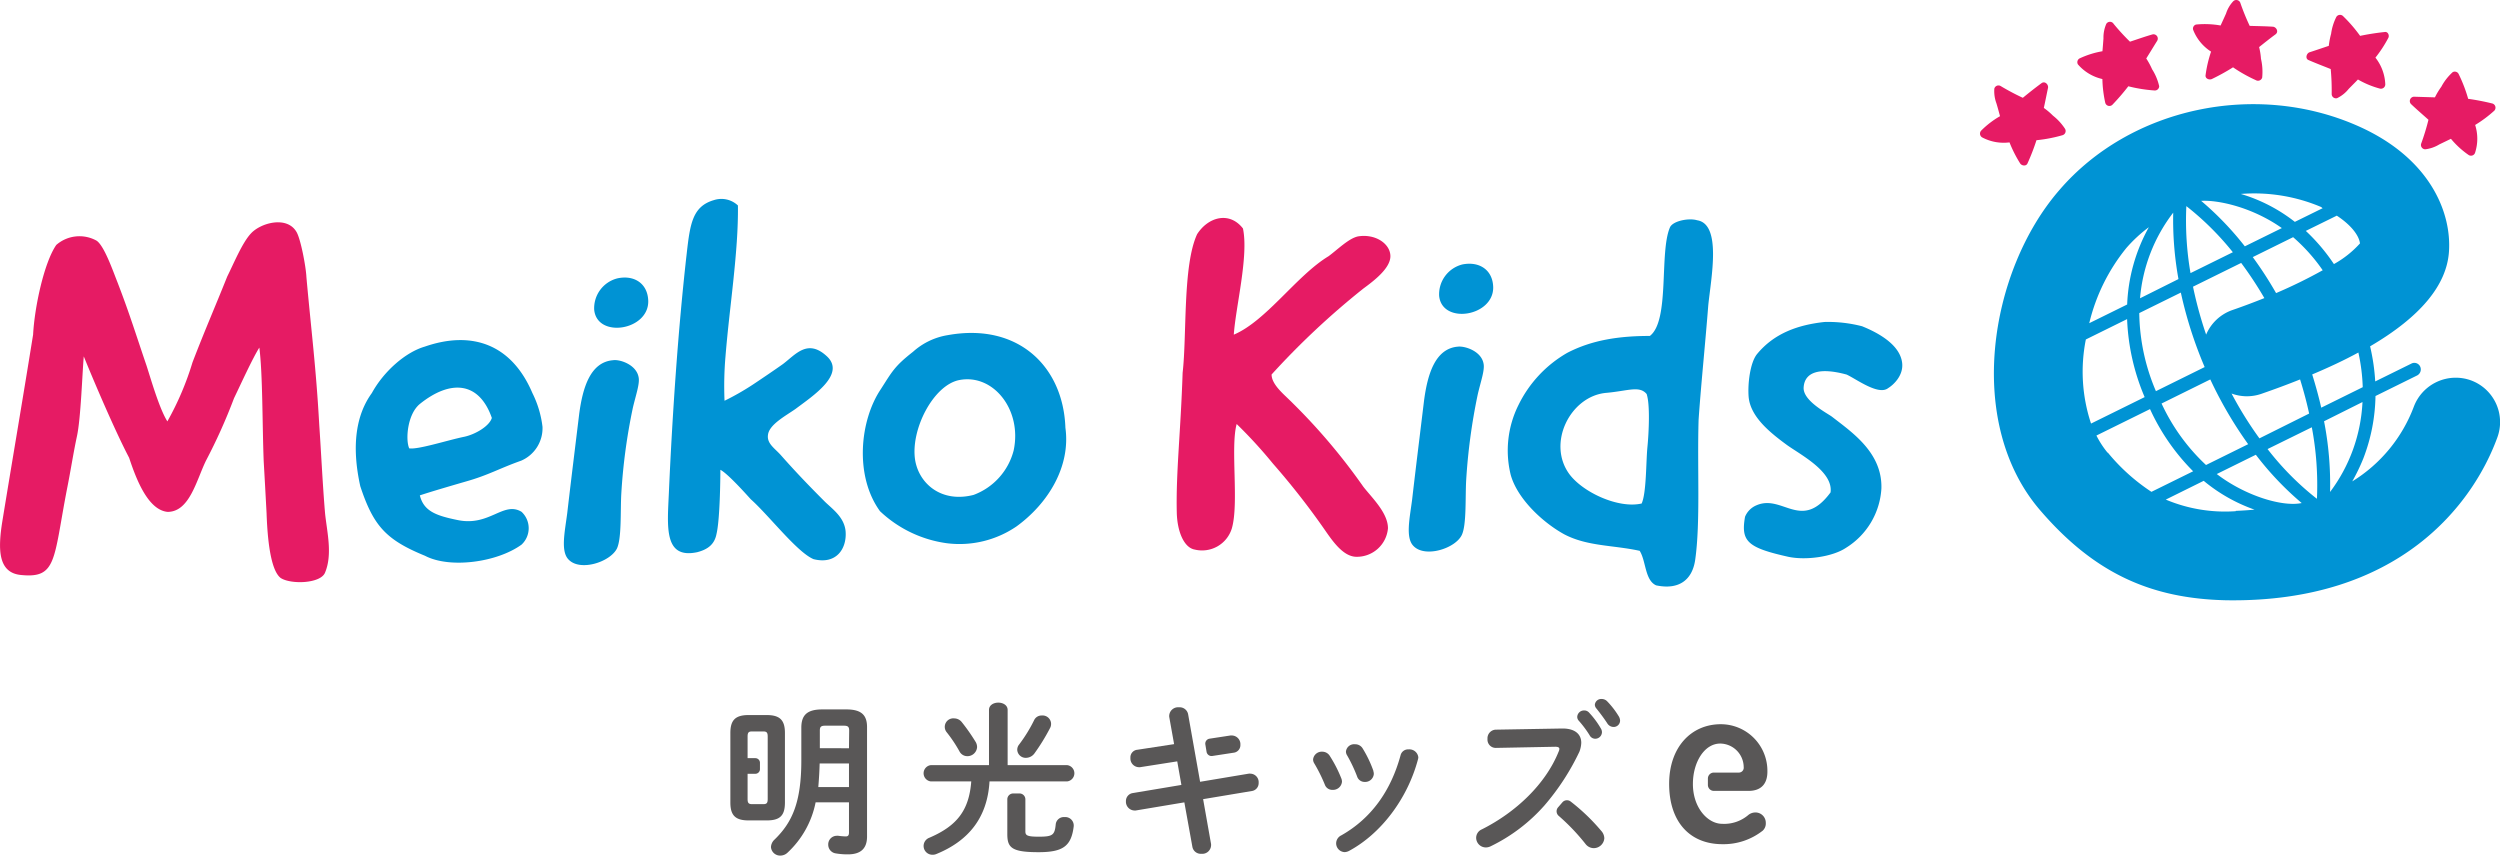 <svg xmlns="http://www.w3.org/2000/svg" width="390.32" height="133.58"><defs><style>.cls-1{fill:#595757}.cls-2{fill:#e61b64}.cls-3{fill:#0093d4}</style></defs><g id="レイヤー_2" data-name="レイヤー 2"><g id="レイヤー_1-2" data-name="レイヤー 1"><path class="cls-1" d="M209.44 121.59a1.48 1.48 0 01.08.46 1.4 1.4 0 01-1.48 1.27 1.22 1.22 0 01-1.19-.8 24.74 24.74 0 00-1.66-3.34 1.16 1.16 0 01-.18-.62 1.36 1.36 0 011.43-1.2 1.38 1.38 0 011.19.68 20.1 20.1 0 011.81 3.55zm10.49-4.59a1.4 1.4 0 011.51 1.24 1.52 1.52 0 01-.06.34c-1.63 6.12-5.75 11.56-10.72 14.25a1.63 1.63 0 01-.73.21 1.38 1.38 0 01-1.32-1.38 1.4 1.4 0 01.81-1.24c4.63-2.62 7.72-6.89 9.25-12.51a1.21 1.21 0 011.26-.91zm-5.51 3.39a1.55 1.55 0 01.07.45 1.35 1.35 0 01-1.42 1.24 1.22 1.22 0 01-1.19-.86 23.25 23.25 0 00-1.56-3.29 1.09 1.09 0 01-.18-.59 1.28 1.28 0 011.4-1.14 1.35 1.35 0 011.22.67 18.22 18.22 0 011.66 3.47zm-26.04-3a.79.79 0 00.89.64l3.33-.51a1.19 1.19 0 001.06-1.24 1.36 1.36 0 00-1.32-1.45.9.9 0 00-.23 0l-3.27.5a.78.78 0 00-.65.91z"/><path class="cls-1" d="M195.22 120.79a1.14 1.14 0 00-.26 0l-7.59 1.27-1.87-10.54a1.34 1.34 0 00-1.42-1.09 1.39 1.39 0 00-1.53 1.24 1.14 1.14 0 000 .26l.76 4.25-5.75.88a1.19 1.19 0 00-1.07 1.27 1.36 1.36 0 001.27 1.45 1 1 0 00.24 0l5.8-.91.65 3.68-7.59 1.27a1.25 1.25 0 00-1.07 1.27 1.37 1.37 0 001.3 1.45.61.61 0 00.23 0l7.59-1.27 1.25 6.92a1.33 1.33 0 001.42 1.11 1.37 1.37 0 001.5-1.27 1.18 1.18 0 000-.26l-1.24-7 7.61-1.27a1.24 1.24 0 001.06-1.27 1.33 1.33 0 00-1.29-1.44zm-63.08-10.03h-3.76c-2.36 0-3.27.88-3.27 2.85v5.1c0 6.51-1.4 9.67-4.17 12.36a1.7 1.7 0 00-.57 1.17 1.43 1.43 0 001.48 1.34 1.63 1.63 0 001.11-.46 14.58 14.58 0 004.38-7.85h5.21V130c0 .44-.18.59-.49.59a10.08 10.08 0 01-1.17-.1.77.77 0 00-.26 0 1.34 1.34 0 00-1.32 1.38 1.37 1.37 0 001.19 1.37 10.65 10.65 0 001.87.15c1.84 0 3-.75 3-2.79v-16.99c.03-1.97-.88-2.85-3.23-2.85zm.41 12.12h-4.79c.1-1.21.18-2.43.21-3.68h4.58zm0-6.06H128v-2.75c0-.59.18-.77.85-.77h2.88c.67 0 .85.18.85.77z"/><path class="cls-1" d="M122.55 125.29v-10.85c0-2-.78-2.8-2.85-2.8h-2.82c-2.08 0-2.85.8-2.85 2.8v10.85c0 2 .77 2.8 2.85 2.8h2.82c2.05 0 2.85-.72 2.85-2.8zm-2.69-7.12v6.58c0 .62-.16.8-.68.8h-1.79c-.57 0-.67-.28-.67-.8v-3.94h1.21a.72.72 0 00.72-.72v-1a.72.72 0 00-.72-.72h-1.21V115c0-.62.16-.8.67-.8h1.79c.52 0 .68.18.68.8zm46.34 9.4a1.27 1.27 0 00-1.37 1.12c-.16 1.71-.49 1.94-2.67 1.94-1.81 0-2.07-.21-2.07-.83v-5a.92.92 0 00-.91-.92h-1a.92.92 0 00-.91.92v5.43c0 2.12.68 2.82 4.87 2.82 3.79 0 5.13-.91 5.5-4.07v-.15a1.32 1.32 0 00-1.44-1.26zm-6.01-9.25a1.66 1.66 0 001.3-.67 31.42 31.42 0 002.43-3.94 1.33 1.33 0 00-1.27-2 1.28 1.28 0 00-1.19.72 23.29 23.29 0 01-2.33 3.79 1.3 1.3 0 00-.31.85 1.32 1.32 0 001.37 1.25zm-10.39-1.01a1.37 1.37 0 001.22.75 1.51 1.51 0 001.53-1.42 1.59 1.59 0 00-.26-.86 29.4 29.4 0 00-2.1-3 1.53 1.53 0 00-1.22-.62 1.33 1.33 0 00-1.16 2.17 21.49 21.49 0 011.99 2.98z"/><path class="cls-1" d="M166.62 122a1.28 1.28 0 000-2.54h-9.3v-8.62c0-.75-.73-1.14-1.46-1.14s-1.45.39-1.45 1.14v8.62h-9.09a1.28 1.28 0 000 2.54h6.32c-.34 4.54-2.25 6.95-6.53 8.79a1.37 1.37 0 00.47 2.66 1.45 1.45 0 00.65-.13c4.87-2 7.93-5.54 8.26-11.32zm79.97-4.64a4.32 4.32 0 00.29-1.39c0-1.35-1-2.23-2.91-2.23h-.15l-10.31.18a1.35 1.35 0 00-1.27 1.45 1.29 1.29 0 001.29 1.4l9.28-.18c.44 0 .65.1.65.34a1 1 0 01-.11.41c-2 5-6.58 9.43-12 12.15a1.44 1.44 0 00-.88 1.32 1.52 1.52 0 001.5 1.5 1.69 1.69 0 00.76-.18 26.73 26.73 0 008.43-6.41 37.28 37.28 0 005.43-8.36zm1.58-2.59a1 1 0 00.88.57 1.05 1.05 0 001.06-1 1.11 1.11 0 00-.18-.62 13.42 13.42 0 00-1.81-2.44 1 1 0 00-.78-.36 1.06 1.06 0 00-1.09 1 .9.9 0 00.21.57 16.63 16.63 0 011.71 2.28zm4.54-2.97a13.18 13.18 0 00-1.79-2.31 1.2 1.2 0 00-.86-.36 1 1 0 00-1.06.9.93.93 0 00.23.57c.55.68 1.19 1.53 1.71 2.33a1.17 1.17 0 001 .57 1 1 0 001-1 1.4 1.4 0 00-.23-.7zm-8.78 13.47l-.69.8a.94.94 0 00.13 1.32 32.45 32.45 0 014.2 4.41 1.63 1.63 0 001.25.62 1.66 1.66 0 001.66-1.56 1.81 1.81 0 00-.5-1.16 30.9 30.9 0 00-4.77-4.57.94.94 0 00-1.28.14zm30.07 1.58a1.74 1.74 0 00-1.07.42 5.8 5.8 0 01-4.05 1.35c-2.25 0-4.57-2.5-4.57-6.21 0-3.47 1.83-6.32 4.26-6.32a3.71 3.71 0 013.67 3.67.76.76 0 01-.8.86h-3.86a.93.93 0 00-.93.93v1a.93.93 0 00.93.93H273c1.86 0 2.94-1 2.94-3a7.28 7.28 0 00-7.27-7.41c-4.61 0-8.07 3.57-8.07 9.31 0 6 3.29 9.42 8.31 9.42a9.89 9.89 0 006.3-2.11 1.52 1.52 0 00.48-1.21 1.61 1.61 0 00-1.69-1.63z"/><path class="cls-2" d="M36.53 62.19a86.43 86.43 0 01-4.37 9.73c-1.51 3.09-2.56 8-6 8-3-.3-4.83-4.9-6-8.45-2.11-4-5.5-11.91-7.08-15.83-.23 2.57-.46 9.65-1.06 12.44s-1 5.51-1.58 8.37c-2.1 10.92-1.57 13.86-7.08 13.33-3.69-.3-3.69-4-3-8.36C2 71.39 3.51 62.57 5.17 52.24c.23-4.37 1.74-11.31 3.62-14a5.5 5.5 0 016.26-.68c1.2.75 2.56 4.67 3.31 6.56 1.89 4.9 2.87 8.14 4.53 13 .68 2.11 2 6.71 3.24 8.67a45.65 45.65 0 003.92-9.2c2-5.2 3.47-8.52 5.43-13.42 1-2 2.34-5.27 3.69-6.71 1.51-1.66 5.58-2.79 7.09-.3.68 1.06 1.51 5.51 1.58 7.09.76 8.44 1.51 14.17 2 23 .3 4.37.53 9.35.91 13.87.3 2.94 1.2 6.41 0 9.28-.68 1.73-5.36 1.88-6.94.83-1.28-1-2-4.53-2.19-10.11-.15-2.79-.3-5.57-.45-8.14-.22-5.73-.15-13.64-.68-17.71-1.09 1.73-2.9 5.73-3.96 7.92z"/><path class="cls-3" d="M71.43 81.19c5 1.06 7.16-3 10-1.28a3.5 3.5 0 010 5.12c-3.84 2.79-11.23 3.77-15.08 1.74-6.1-2.49-8.06-4.68-10.1-10.86-1.43-6.48-.6-11.23 1.81-14.55C59.9 58 63.29 55 66.31 54.12c7.39-2.56 13.57-.37 16.81 7.24a16 16 0 011.58 5.28 5.52 5.52 0 01-3.32 5.28c-3.39 1.2-5.12 2.26-8.59 3.24-2.34.68-5.43 1.58-7.24 2.18.61 2.49 2.57 3.17 5.88 3.85zM63.89 70c1.36.23 6-1.28 8.6-1.81 1.73-.37 3.92-1.66 4.3-2.94-2-5.73-6.49-6-11.24-2.18-1.96 1.61-2.26 5.6-1.66 6.93zM99.7 58.87c.23 1-.45 2.87-.9 4.83A90.58 90.58 0 0097 77.12c-.15 2.71.07 6.93-.68 8.52-1.06 2.11-5.73 3.62-7.54 1.73-1.28-1.28-.6-4.3-.22-7.24.6-5.2 1.28-10.63 1.88-15.6.53-3.85 1.66-8 5.28-8.29 1.04-.16 3.61.67 3.98 2.63zM101.21 47c.08 4.6-8 5.88-8.44 1.36a4.81 4.81 0 013.62-4.9c2.61-.57 4.75.79 4.82 3.54zm12.06 8.63a54.18 54.18 0 00-.15 6.94 40.27 40.27 0 004.37-2.49c1.14-.75 3.7-2.49 4.75-3.24 2-1.51 3.85-4 6.86-1.21s-2.18 6.18-4.9 8.22c-1.51 1.06-4.07 2.41-4.29 4-.23 1.43 1.09 2.15 2.09 3.31 2.34 2.64 4.37 4.75 6.86 7.24 1.28 1.21 2.94 2.41 3.16 4.52.23 2.72-1.43 5.28-5 4.38-2.56-1.06-7-6.86-9.8-9.35-.22-.23-3.54-4-4.75-4.6 0 1.51-.07 7.76-.6 10-.3 1.58-1.28 2.41-3 2.86-5.27 1.13-4.67-4-4.44-9.27.52-11.84 1.43-25.48 2.79-37.4.52-4.59.9-7.31 4.22-8.29a3.76 3.76 0 013.77.83c.1 7.19-1.33 15.92-1.94 23.55zm53.07 11.16c.83 6-2.64 11.76-7.61 15.38a15.77 15.77 0 01-10.93 2.64 18.89 18.89 0 01-10.41-5c-4-5.51-3.16-14.18.15-19.08 1.74-2.71 2.11-3.54 5-5.8a10.65 10.65 0 015.46-2.61c10.88-1.96 18 4.82 18.34 14.47zM152 77.27a10.08 10.08 0 006.26-6.94c1.35-6.33-3.17-12-8.45-11-4.07.75-7.69 7.76-6.93 12.51.62 3.7 4.12 6.71 9.12 5.43z"/><path class="cls-2" d="M207.43 40c1.43-1.06 3.16-2.79 4.59-3.09 2.79-.45 5.06 1.2 5.06 3.09s-2.57 3.84-4.22 5.05a122.6 122.6 0 00-14.33 13.42c0 1.13 1 2.26 2.11 3.32A94.46 94.46 0 01212.86 76c1.35 1.73 3.84 4.07 3.84 6.48a4.87 4.87 0 01-5 4.45c-2-.07-3.62-2.41-4.82-4.14a116.87 116.87 0 00-8.14-10.41 73.49 73.49 0 00-5.66-6.18c-1 3.62.38 12.36-.75 16.28a4.86 4.86 0 01-5.81 3.32c-1.66-.3-2.71-2.79-2.79-5.73-.15-6.26.61-12.59.91-21.86.68-5.81 0-16.74 2.26-21.64 1.73-2.71 5.05-3.62 7.16-.9.91 4.29-1.13 12.21-1.43 16.58 5.07-2.14 9.82-9.25 14.8-12.25z"/><path class="cls-3" d="M231.62 56.75c.23 1-.45 2.86-.9 4.82A92.11 92.11 0 00228.91 75c-.15 2.71.07 6.94-.68 8.52-1 2.11-5.73 3.62-7.54 1.73-1.28-1.28-.6-4.29-.22-7.23.6-5.21 1.28-10.63 1.88-15.61.53-3.84 1.66-8 5.28-8.29 1.05-.12 3.62.67 3.99 2.63zm1.51-11.92c.08 4.6-8 5.88-8.44 1.36a4.81 4.81 0 013.62-4.9c2.63-.53 4.75.83 4.82 3.54zM256 86c-4.14-.91-8.14-.68-11.76-2.57-3.31-1.81-7.31-5.5-8.37-9.27a15.89 15.89 0 011.21-10.93 19 19 0 017.61-8.14c3.85-2 8.07-2.64 12.9-2.64 3.16-2.41 1.43-13.12 3.16-17 .53-1 3-1.44 4.22-1.06 3.85.6 2.19 8.9 1.74 13.27-.45 5.8-1.13 12.36-1.51 17.87-.23 7.61.3 16-.53 21.86-.45 3.17-2.56 4.75-6.1 4C256.8 90.6 257 87.58 256 86zm1.13-24.43c-1.13-1.43-2.93-.53-6.4-.23-5.58.53-9.28 7.92-5.66 12.75 2.19 2.86 7.69 5.35 11.24 4.52.75-1.66.67-6.48.9-8.82s.42-6.64-.11-8.22zm33.6-10.63c3 1.21 5.95 3.09 6.25 5.73.23 2-1.43 3.47-2.18 3.92-1.51 1.21-5-1.43-6.49-2.11-4.14-1.13-6.55-.45-6.71 2-.15 2.11 3.77 4.07 4.45 4.6 3.09 2.41 7.84 5.58 7.69 11.16a11.68 11.68 0 01-5.5 9.27c-2.11 1.43-6.26 2-9 1.43-6.41-1.43-7.47-2.41-6.79-6.26a3.29 3.29 0 011.81-1.8c4.07-1.74 7 4.14 11.54-2 .45-3.24-4.68-5.88-6.79-7.39-2.56-1.88-5.73-4.37-6-7.54-.16-2 .22-5.27 1.28-6.63 2.71-3.32 6.48-4.6 10.55-5.05a21.18 21.18 0 015.89.67z"/><path class="cls-2" d="M354.86 4.17c-1.21-.08-2.42-.09-3.62-.13a35.39 35.39 0 01-1.45-3.56.67.67 0 00-1.11-.29 5 5 0 00-1.13 1.92c-.28.63-.57 1.25-.85 1.87a14.1 14.1 0 00-3.83-.15.66.66 0 00-.46.82 7.09 7.09 0 002.8 3.41 19.39 19.39 0 00-.86 3.69c-.07.55.61.78 1 .58a32.81 32.81 0 003.29-1.82 22.82 22.82 0 003.55 2 .68.68 0 001-.4 9 9 0 00-.19-2.94 10.15 10.15 0 00-.29-1.82c.86-.68 1.71-1.37 2.58-2 .53-.43.08-1.15-.43-1.18zm-19.77 4.96c.57-.91 1.13-1.84 1.7-2.75a.67.67 0 00-.75-1c-1.18.34-2.33.75-3.49 1.13A33.87 33.87 0 01330 3.73a.67.67 0 00-1.15 0 5.36 5.36 0 00-.44 2.27c-.05.67-.1 1.34-.16 2a14 14 0 00-3.59 1.13.68.68 0 00-.24.92 7.1 7.1 0 003.82 2.29 19.29 19.29 0 00.45 3.71.67.67 0 001.12.3 35.55 35.55 0 002.48-2.88 23.15 23.15 0 004.15.66.68.68 0 00.67-.67 8.39 8.39 0 00-1.11-2.65 11.48 11.48 0 00-.91-1.68zm-14.56 8.93a10.9 10.9 0 00-1.43-1.21c.22-1 .43-2.08.65-3.12.11-.51-.47-1.13-1-.75-1 .73-2 1.53-2.93 2.29a36.65 36.65 0 01-3.45-1.83.67.67 0 00-1 .4 5.5 5.5 0 00.33 2.3c.2.66.38 1.33.56 2a13.89 13.89 0 00-2.94 2.25.69.69 0 00.13 1.05 7.17 7.17 0 004.29.79 19.8 19.8 0 001.66 3.28c.24.38.94.49 1.15 0a33.82 33.82 0 001.4-3.62 22.56 22.56 0 004.06-.78.68.68 0 00.4-1 8.58 8.58 0 00-1.88-2.05zm68.56-1.91a36.81 36.81 0 00-3.74-.72 23 23 0 00-1.51-3.92.67.67 0 00-.91-.24 8.37 8.37 0 00-1.77 2.27 11.52 11.52 0 00-1 1.66l-3.27-.1a.68.68 0 00-.47 1.14c.89.85 1.82 1.64 2.73 2.46a35.82 35.82 0 01-1.15 3.76.68.68 0 00.65.85 5.46 5.46 0 002.19-.76l1.82-.88a13.63 13.63 0 002.78 2.54.67.67 0 001-.4 7.09 7.09 0 000-4.3 19.11 19.11 0 003-2.24.68.68 0 00-.35-1.12zM372.31 5a38.11 38.11 0 00-3.83.6 22.8 22.8 0 00-2.7-3.12.68.68 0 00-1 .14 8.34 8.34 0 00-.83 2.66 12.22 12.22 0 00-.36 1.88c-1 .33-2 .68-3 1-.49.16-.72 1-.16 1.22 1.15.5 2.31.94 3.46 1.4a36.51 36.51 0 01.15 3.91.67.67 0 00.84.64 5.25 5.25 0 001.81-1.44c.48-.5 1-1 1.45-1.48a14.07 14.07 0 003.42 1.42.68.68 0 00.85-.65A7.17 7.17 0 00370.87 9a19.51 19.51 0 002-3.06c.22-.37-.02-1.04-.56-.94z"/><path class="cls-3" d="M385.77 59.38a7 7 0 00-8.91 4.13 23.33 23.33 0 01-9.61 11.65 29.41 29.41 0 001.75-3.63 28.33 28.33 0 001.88-9.7l6.5-3.21a1.06 1.06 0 00.48-1.38 1 1 0 00-1.32-.5l-5.7 2.81a32.23 32.23 0 00-.8-5.48c7.8-4.57 11.94-9.5 12.31-14.74.44-6.27-3.06-14.73-14.21-19.66-15.94-7.06-35.54-2.87-46.61 10-10.95 12.6-14.83 36.33-2.96 50.05 8.37 9.71 17.17 13.77 29.12 14 27 .38 38.44-15.12 42.2-25.38a6.94 6.94 0 00-4.12-8.96zM337.48 63l7.61-3.76A62.94 62.94 0 00351 69.35l-6.58 3.25a30.82 30.82 0 01-6.94-9.6zm-11.82-10l6.44-3.18A34.28 34.28 0 00334.84 62l-8.37 4.13a25.68 25.68 0 01-.81-13.13zm8.34-4.12l6.49-3.2a64.84 64.84 0 003.72 11.63l-7.61 3.76a31.87 31.87 0 01-2.6-12.19zm28.61-6.67a77.32 77.32 0 01-7.25 3.55 59 59 0 00-3.64-5.62l6.3-3.11a27.47 27.47 0 014.63 5.18zm-.91 35.64a44 44 0 01-7.67-7.74l6.91-3.4a48.55 48.55 0 01.8 11.14zm-8.94-9.41a57.36 57.36 0 01-4.35-7 6.9 6.9 0 004.62.06c2.14-.74 4.16-1.49 6.08-2.26q.87 2.81 1.41 5.33zm-11.41-36.26a44.45 44.45 0 017.26 7.2L342 42.64a48.46 48.46 0 01-.65-10.46zm8.56 8.87a58.13 58.13 0 013.62 5.49c-1.57.63-3.23 1.26-5 1.87a6.92 6.92 0 00-4.09 3.83 61.33 61.33 0 01-2.05-7.48zm.57-2.59a47.93 47.93 0 00-6.82-7.1c2.68-.16 8 1 12.6 4.25zm-10.36 5.11l-6 3a25.4 25.4 0 015.18-13.37 51.8 51.8 0 00.82 10.37zM352.2 71a47.85 47.85 0 007.16 7.54c-3.05.64-8.88-1.17-13.26-4.53zm11.59 5.77a51.14 51.14 0 00-.94-11l6-3a25.36 25.36 0 01-5.06 14.04zm5.1-16.32l-6.48 3.2q-.56-2.46-1.41-5.19c2.64-1.11 5.06-2.25 7.21-3.42a29.2 29.2 0 01.68 5.45zM368.46 38a15.71 15.71 0 01-4.07 3.23 29.34 29.34 0 00-4.39-5.18l4.84-2.38c2.04 1.33 3.44 2.96 3.62 4.33zm-6-5.59l.18.09-4.35 2.14a25.35 25.35 0 00-8.44-4.36 26.79 26.79 0 0112.64 2.08zm-27 3.13a26.95 26.95 0 00-3.35 12l-5.92 2.92A29.5 29.5 0 01332 38.7a22.4 22.4 0 013.47-3.21zm-6.39 35.16a14.56 14.56 0 01-1.76-2.7l8.37-4.13a33.33 33.33 0 006.73 9.71l-6.51 3.21a30.33 30.33 0 01-6.82-6.14zm20 9.11A23.81 23.81 0 01338.14 78l5.92-2.93a25.75 25.75 0 007.94 4.5c-1 .09-2.06.16-2.94.19z"/></g></g></svg>